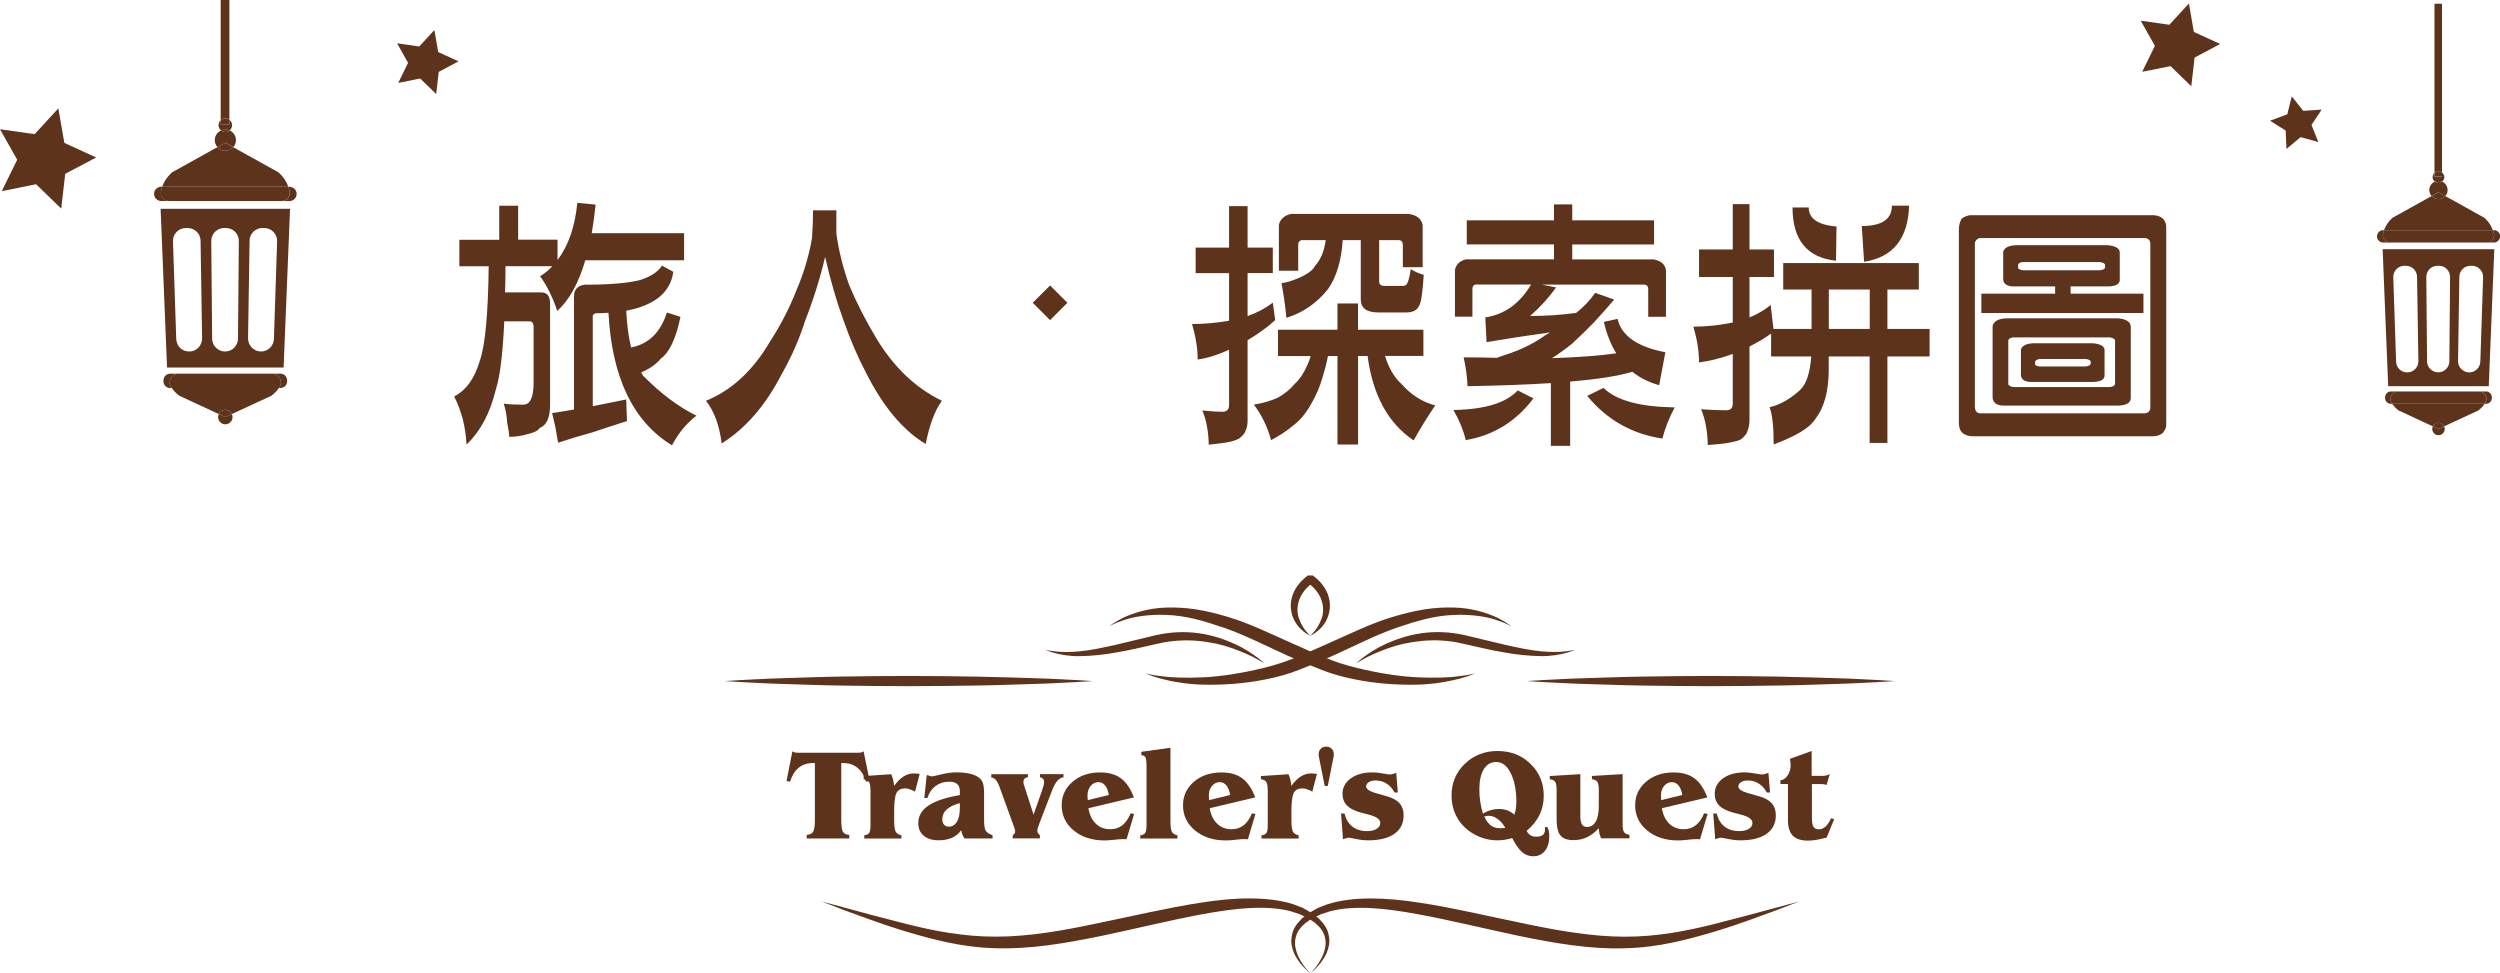 <?xml version="1.0" encoding="UTF-8"?><svg id="_圖層_1" xmlns="http://www.w3.org/2000/svg" viewBox="0 0 504.83 196.48"><defs><style>.cls-1{fill:#5d331c;}</style></defs><path class="cls-1" d="m33.73,74.21h23.54l1.3-32.05h-26.14l1.3,32.05Zm16.66-25.6c.02-1.43,1.18-2.57,2.61-2.57h.35c1.48,0,2.66,1.22,2.61,2.7l-.65,19.72c-.05,1.41-1.2,2.52-2.61,2.52s-2.63-1.19-2.61-2.65l.31-19.72Zm-5.12-2.57h.35c1.45,0,2.62,1.18,2.61,2.63l-.17,19.72c-.01,1.43-1.18,2.59-2.61,2.59s-2.6-1.15-2.61-2.59l-.18-19.72c-.01-1.45,1.16-2.63,2.61-2.63Zm-7.73,0h.35c1.43,0,2.59,1.14,2.61,2.57l.31,19.72c.02,1.46-1.15,2.65-2.61,2.65s-2.56-1.12-2.61-2.52l-.66-19.72c-.05-1.47,1.13-2.7,2.61-2.7Z"/><path class="cls-1" d="m56.27,34.82l-9.18-5.1c-.39.44-.96.72-1.6.72s-1.2-.28-1.6-.72l-9.18,5.1c-.98.9-1.6,1.87-1.96,2.89h25.47c-.36-1.02-.98-1.99-1.96-2.89Z"/><path class="cls-1" d="m36.2,79.91l7.98,3.7c.23-.5.73-.85,1.32-.85s1.09.35,1.32.85l7.98-3.7c.66-.49,1.14-1.01,1.51-1.56h-21.62c.37.55.86,1.07,1.51,1.56Z"/><path class="cls-1" d="m44.18,83.61c-.09.19-.14.39-.14.61,0,.8.65,1.46,1.46,1.46s1.46-.65,1.46-1.46c0-.22-.05-.43-.14-.61l-1.32.61-1.32-.61Z"/><path class="cls-1" d="m45.5,82.77c-.59,0-1.09.35-1.32.85l1.32.61,1.32-.61c-.23-.5-.73-.85-1.32-.85Z"/><path class="cls-1" d="m47.1,29.72c.34-.38.55-.87.55-1.42,0-.88-.53-1.63-1.28-1.96-.24.19-.53.31-.86.31s-.62-.12-.86-.31c-.75.33-1.28,1.08-1.28,1.96,0,.55.21,1.04.55,1.42l1.6-.89,1.6.89Z"/><path class="cls-1" d="m45.5,30.45c.64,0,1.2-.28,1.6-.72l-1.6-.89-1.6.89c.39.44.96.72,1.6.72Z"/><path class="cls-1" d="m46.36,26.34c.31-.25.51-.63.51-1.06s-.22-.84-.55-1.09v.93h-1.76v-.84c-.27.25-.43.6-.43,1,0,.43.2.81.51,1.06.26-.12.55-.18.86-.18s.6.07.86.18Z"/><path class="cls-1" d="m46.36,26.34c-.26-.12-.55-.18-.86-.18s-.6.07-.86.18c.24.19.53.31.86.31s.62-.12.86-.31Z"/><path class="cls-1" d="m32.52,38.58c.06-.29.14-.58.25-.87h-.22c-.8,0-1.44.65-1.44,1.44s.65,1.44,1.44,1.44h1.63c-1.06,0-1.87-.98-1.66-2.02Z"/><path class="cls-1" d="m58.46,37.71h-.22c.1.29.18.58.25.87.22,1.04-.59,2.02-1.66,2.02h1.63c.8,0,1.44-.65,1.44-1.44s-.65-1.44-1.44-1.44Z"/><path class="cls-1" d="m58.48,38.58c-.06-.29-.14-.58-.25-.87h-25.47c-.1.29-.18.58-.25.87-.22,1.04.59,2.02,1.66,2.02h22.65c1.06,0,1.87-.98,1.66-2.02Z"/><path class="cls-1" d="m36.05,75.46h-1.69c-.74,0-1.35.6-1.35,1.35v.2c0,.74.6,1.35,1.35,1.35h.33c-.06-.1-.13-.19-.19-.29-.67-1.15.21-2.6,1.54-2.6Z"/><path class="cls-1" d="m56.64,75.46h-1.69c1.33,0,2.21,1.45,1.54,2.6-.06.1-.13.19-.19.29h.33c.74,0,1.35-.6,1.35-1.35v-.2c0-.74-.6-1.35-1.35-1.35Z"/><path class="cls-1" d="m54.95,75.46h-18.91c-1.33,0-2.21,1.45-1.54,2.6.06.1.13.19.19.29h21.62c.06-.1.13-.19.19-.29.67-1.15-.21-2.6-1.54-2.6Z"/><path class="cls-1" d="m46.32,24.19V0h-1.76v24.28c.25-.23.57-.38.94-.38.31,0,.59.11.82.28Z"/><path class="cls-1" d="m46.32,25.12v-.93c-.23-.17-.51-.28-.82-.28-.36,0-.69.14-.94.38v.84h1.76Z"/><path class="cls-1" d="m482.25,77.98h20.31l1.12-27.66h-22.55l1.12,27.66Zm14.37-22.09c.02-1.23,1.02-2.22,2.25-2.22h.3c1.27,0,2.29,1.05,2.25,2.33l-.56,17.02c-.04,1.21-1.04,2.18-2.25,2.18s-2.27-1.03-2.25-2.29l.26-17.02Zm-4.42-2.22h.3c1.25,0,2.26,1.02,2.25,2.27l-.15,17.02c-.01,1.24-1.02,2.23-2.25,2.23s-2.24-1-2.25-2.23l-.15-17.02c-.01-1.25,1-2.27,2.25-2.27Zm-6.67,0h.3c1.23,0,2.23.99,2.25,2.22l.27,17.02c.02,1.26-.99,2.29-2.25,2.29s-2.21-.96-2.25-2.18l-.57-17.02c-.04-1.27.98-2.33,2.25-2.33Z"/><path class="cls-1" d="m501.7,43.99l-7.92-4.4c-.34.38-.83.62-1.38.62s-1.04-.24-1.38-.62l-7.92,4.4c-.85.78-1.38,1.61-1.69,2.49h21.97c-.31-.88-.84-1.72-1.69-2.49Z"/><path class="cls-1" d="m484.38,82.9l6.89,3.2c.2-.43.63-.73,1.13-.73s.93.3,1.13.73l6.89-3.2c.57-.42.99-.87,1.3-1.35h-18.65c.32.47.74.92,1.3,1.35Z"/><polygon class="cls-1" points="500.56 79.05 484.25 79.05 484.25 79.05 500.56 79.05 500.56 79.05"/><path class="cls-1" d="m491.27,86.09c-.08.16-.12.34-.12.53,0,.69.56,1.26,1.26,1.26s1.26-.56,1.26-1.26c0-.19-.05-.36-.12-.53l-1.13.53-1.13-.53Z"/><path class="cls-1" d="m492.41,85.36c-.5,0-.93.3-1.13.73l1.13.53,1.13-.53c-.2-.43-.63-.73-1.13-.73Z"/><path class="cls-1" d="m493.78,39.59c.29-.33.47-.75.47-1.22,0-.76-.46-1.41-1.12-1.7-.2.16-.45.28-.73.28s-.53-.11-.73-.28c-.66.28-1.12.94-1.12,1.7,0,.47.18.9.47,1.22l1.38-.77,1.38.77Z"/><path class="cls-1" d="m492.41,40.21c.55,0,1.04-.24,1.38-.62l-1.38-.77-1.38.77c.34.38.83.62,1.38.62Z"/><path class="cls-1" d="m493.14,36.67c.27-.22.45-.54.45-.91s-.19-.71-.48-.92v.79h-1.52v-.72c-.23.22-.37.52-.37.86,0,.37.18.69.45.91.22-.1.47-.15.73-.15s.51.05.73.15Z"/><path class="cls-1" d="m493.14,36.67c-.22-.1-.47-.15-.73-.15s-.51.05-.73.15c.2.16.45.28.73.28s.53-.11.73-.28Z"/><path class="cls-1" d="m503.59,46.48h-.19c.09.25.16.5.22.75.19.9-.51,1.74-1.43,1.74h-19.55c-.92,0-1.62-.84-1.43-1.74.05-.25.13-.5.22-.75h-.19c-.69,0-1.25.56-1.25,1.25s.56,1.25,1.25,1.25h22.36c.69,0,1.25-.56,1.25-1.25s-.56-1.25-1.25-1.25Z"/><path class="cls-1" d="m482.63,48.98h19.55c.92,0,1.62-.84,1.43-1.74-.05-.25-.13-.5-.22-.75h-21.97c-.09.25-.16.5-.22.75-.19.9.51,1.74,1.43,1.74Z"/><path class="cls-1" d="m502.02,79.05h-1.46c1.15,0,1.91,1.25,1.33,2.24-.05.08-.11.17-.16.25h.29c.64,0,1.16-.52,1.16-1.16v-.17c0-.64-.52-1.16-1.16-1.16Z"/><path class="cls-1" d="m484.25,79.05h-1.46c-.64,0-1.16.52-1.16,1.16v.17c0,.64.52,1.16,1.16,1.16h.29c-.06-.08-.11-.17-.16-.25-.58-1,.18-2.24,1.33-2.24Z"/><path class="cls-1" d="m500.56,79.05h-16.32c-1.15,0-1.91,1.25-1.33,2.24.05.08.11.17.16.25h18.65c.06-.08.11-.17.16-.25.58-1-.18-2.24-1.33-2.24Z"/><path class="cls-1" d="m493.12,34.83V.75h-1.52v34.15c.21-.2.5-.33.81-.33.27,0,.51.11.71.26Z"/><path class="cls-1" d="m493.12,35.62v-.79c-.2-.15-.44-.26-.71-.26-.32,0-.6.13-.81.33v.72h1.52Z"/><polygon class="cls-1" points="442.01 .71 443.01 6.45 448.32 8.88 443.16 11.62 442.49 17.41 438.3 13.35 432.58 14.5 435.14 9.26 432.28 4.18 438.06 5 442.01 .71"/><polygon class="cls-1" points="11.78 21.89 12.99 28.85 19.42 31.8 13.17 35.1 12.36 42.12 7.28 37.2 .36 38.6 3.47 32.25 0 26.1 6.99 27.09 11.78 21.89"/><polygon class="cls-1" points="87.71 6.07 88.49 10.51 92.59 12.39 88.6 14.51 88.08 18.99 84.84 15.85 80.42 16.74 82.4 12.69 80.19 8.75 84.66 9.39 87.71 6.07"/><polygon class="cls-1" points="462.78 19.46 465.1 22.38 468.82 22.13 466.76 25.23 468.15 28.68 464.56 27.69 461.71 30.08 461.55 26.36 458.39 24.38 461.88 23.08 462.78 19.46"/><path class="cls-1" d="m100.78,41.54h3.85v6.86h7.95v4.1c2.18-2.84,3.52-6.68,4-11.54l3.69.36c-.21,2.04-.47,3.97-.78,5.77h18.65v5.46h-19.95c-1.35,4.64-3.24,8.05-5.66,10.24-.97-2.88-2.13-5.21-3.48-7.01.97-.59,1.8-1.26,2.49-2.03h-9.46c0,1.87-.04,3.64-.1,5.3h7.33c1.18,0,1.77.76,1.77,2.29v20.37c0,2.63-.71,4.21-2.13,4.73-.28.52-1.11.93-2.49,1.25-1.18.35-2.39.52-3.64.52,0-.59-.14-1.58-.42-2.96-.07-1.28-.29-2.53-.68-3.74.94.14,2.25.21,3.95.21,1.38,0,2.08-1.49,2.08-4.47v-11.22c0-.76-.28-1.14-.83-1.14h-5.09c-.31,6.69-.88,11.28-1.71,13.77-1.14,4.75-3.12,8.45-5.92,11.12-.17-3.57-1-6.81-2.49-9.72,2.42-1.25,4.16-3.67,5.2-7.27,1.07-3.08,1.66-9.42,1.77-19.02h-5.92v-5.35h8.05v-6.86Zm33.88,21.56l2.75.88c-.9,4.36-2.22,7.17-3.95,8.42-.94,1.14-2.27,2.08-4,2.81.14.24.28.47.42.68,3.57,3.6,7.15,6.29,10.76,8.05-1.97,1.49-3.62,3.48-4.94,5.98-7.86-4.78-12.14-13.7-12.83-26.76-.87.07-1.75.1-2.65.1-.21.1-.38.24-.52.42v18.34c2.29-.45,4.54-.9,6.75-1.35.07,1.46.12,2.91.16,4.36-2.32.73-4.66,1.49-7.01,2.29-2.32.62-4.62,1.32-6.91,2.08-.1-.59-.28-1.61-.52-3.07-.31-1.39-.54-2.36-.68-2.91,1.21-.17,2.68-.42,4.42-.73v-22.86c0-1.35.71-2.13,2.13-2.34,5.02,0,8.76-.31,11.22-.94,2.15-.69,3.62-1.66,4.42-2.91l2.29,1.25c-.59,4.16-3.76,6.77-9.51,7.85.14,2.88.47,5.35.99,7.43,3.53-.69,5.94-3.05,7.22-7.07Z"/><path class="cls-1" d="m164.16,42.47h4.73v4.68c.42,3.19,1.26,6.63,2.55,10.34,1.49,3.57,3.33,7.17,5.51,10.81,3.53,5.85,7.95,10.06,13.25,12.63-1.42,1.94-2.51,4.85-3.27,8.73-4.57-2.74-8.57-7.5-12-14.29-1.66-3.12-3.19-6.65-4.57-10.6-1.42-3.88-2.67-8.17-3.74-12.89-1.07,4.5-2.41,8.76-4,12.78-1.21,3.81-2.79,7.41-4.73,10.81-3.22,6.3-7.27,11-12.16,14.08-.45-3.64-1.51-6.51-3.17-8.62,5.2-2.11,9.53-6.13,12.99-12.05,2.11-3.26,3.9-6.74,5.35-10.44,1.42-3.33,2.44-6.77,3.07-10.34.14-2.08.21-3.95.21-5.61Z"/><path class="cls-1" d="m241.44,50h6.75v-8.37h3.74v8.37h5.09v5.14h-5.09v8.68c1.9-.66,3.6-1.56,5.09-2.7.17,1.14.33,2.32.47,3.53-1.46,1.35-3.31,2.7-5.56,4.05v16.37c0,.8-.21,1.59-.62,2.39-.49.66-.99,1.09-1.51,1.3-.73.31-1.65.54-2.75.68-1.04.14-2.03.26-2.96.36-.07-2.7-.5-5.01-1.3-6.91,1.66.17,3.01.26,4.05.26.9,0,1.35-.45,1.35-1.35v-11.17c-2.29,1.04-4.4,1.7-6.34,1.97,0-2.18-.38-4.57-1.14-7.17,2.46,0,4.95-.22,7.48-.67v-9.61h-6.75v-5.14Zm16.63,16.58h12v-5.3h4.16v5.3h13.2v5.3h-7.74c.73,2.42,1.82,4.3,3.27,5.61,1.97,2.25,4.26,3.71,6.86,4.37-1.66,2.46-3.12,4.81-4.36,7.07-5.16-3.46-8.26-9.15-9.3-17.04h-1.92v17.87h-4.16v-17.87h-1.92c-.28,1.42-.64,2.84-1.09,4.26-.49,1.8-1.25,3.6-2.29,5.4-1.04,1.87-2.25,3.33-3.64,4.37-1.32,1.11-2.81,2.09-4.47,2.96-.73-2.7-1.89-5.09-3.48-7.17,1.73-.28,3.31-.73,4.73-1.35,1.42-.76,2.62-1.73,3.58-2.91.94-.83,1.78-2.11,2.55-3.84.24-.55.45-1.12.62-1.71h-6.6v-5.3Zm2.6-23.38h23.8c1.63.24,2.56.99,2.81,2.23v8.52h-4v-4.42c0-.69-.29-1.04-.88-1.04h-3.9v8.31c0,.62.35.94,1.04.94h3.64c.45,0,.76-.14.94-.42.21-.45.35-.85.42-1.19.14-.45.24-1.04.31-1.77.42.21.81.42,1.19.62.49.21.97.38,1.46.52-.24,3.84-.59,5.98-1.04,6.39-.38.8-1.21,1.2-2.49,1.2h-5.66c-2.36,0-3.53-.88-3.53-2.65v-11.95h-3.64c-.28,4.16-1.26,7.45-2.96,9.87-2.25,2.84-5.06,4.78-8.42,5.82-.21-2.32-.54-4.66-.99-7.01.94-.1,2.06-.43,3.38-.99,1.87-.8,3-1.63,3.38-2.49,1.14-1.21,1.87-2.94,2.18-5.2h-4.68c-.59,0-.88.35-.88,1.04v5.14h-3.9v-9.25c.24-1.14,1.06-1.89,2.44-2.23Z"/><path class="cls-1" d="m306.48,78.84l3.17,1.61c-3.53,4.68-8.09,7.48-13.67,8.42-.49-2.04-1.32-4.07-2.49-6.08,6.3-.1,10.63-1.42,12.99-3.95Zm-10.29-34.35h17.61v-3.22h3.69v3.22h16.52v4.88h-16.52v3.01h16.37c1.49.24,2.34.95,2.55,2.13v9.46h-3.58v-5.56c0-.62-.29-.94-.88-.94h-20.63c1.04.21,2.01.4,2.91.57-1.49,2.08-3.24,4-5.25,5.77,3.15,0,6.25-.21,9.3-.62,1.52-1.21,2.81-2.56,3.84-4.05l3.84,1.35c-1.42,1.66-2.77,3.19-4.05,4.57-1.32,1.35-2.79,2.79-4.42,4.31-1.42,1.14-2.79,2.13-4.11,2.96,5.79-.21,10.11-.54,12.99-.99-1.14-1.87-1.97-3.98-2.49-6.34l2.75-.62c.8,3.43,4.02,5.68,9.66,6.75l-1.25,6.65c-2.11-.59-3.91-1.49-5.4-2.7-2.98.87-7.17,1.52-12.57,1.97v12.99h-3.9v-12.68c-4.85.31-10.46.52-16.83.62-.07-1.87-.33-3.81-.78-5.82,2.6,0,4.83.04,6.7.1.94-.35,1.89-.68,2.86-.99,2.67-.97,4.95-2.15,6.86-3.53.38-.21.73-.42,1.04-.62-4.36.59-8.64,1.25-12.83,1.97-.1-1.8-.19-3.46-.26-4.99,3.88-.59,6.96-2.81,9.25-6.65h-11.02c-.55,0-.83.31-.83.94v5.56h-3.53v-9.46c.24-1.11.99-1.82,2.23-2.13h17.77v-3.01h-17.61v-4.88Zm27.59,33.83c2.56,2.53,7.36,3.84,14.39,3.95-1.07,2.01-1.91,4.11-2.49,6.29-6.17-.93-11.22-3.81-15.17-8.62l3.27-1.61Z"/><path class="cls-1" d="m357.55,61.59c.17,1.56.36,3.17.57,4.83h7.69v-7.95h-5.72v-5.35h27.38v5.35h-6.34v7.95h8.52v5.56h-8.52v17.46h-3.59v-17.46h-8.26v2.65c0,4.36-.92,7.71-2.75,10.03-1.04,1.7-3.83,3.39-8.37,5.09,0-3.64-.28-6.15-.83-7.53,2.04-.45,4.09-1.59,6.13-3.43,1.28-1.18,2.04-3.45,2.29-6.81h-8.11v-4.62c-1.25.9-2.7,1.77-4.36,2.6v14.96c0,.83-.19,1.68-.57,2.55-.45.66-.9,1.11-1.35,1.35-.83.31-1.89.55-3.17.73-1.14.14-2.25.24-3.33.31-.07-2.84-.52-5.25-1.35-7.22,2.08.14,3.78.21,5.09.21.87,0,1.3-.47,1.3-1.4v-9.98c-2.49.9-4.76,1.47-6.81,1.71,0-2.22-.38-4.62-1.14-7.22,2.6,0,5.25-.28,7.95-.83v-9.2h-6.81v-5.56h6.81v-9.15h3.38v9.15h4.94v5.56h-4.94v8.16c1.56-.62,2.98-1.46,4.26-2.49Zm4.42-19.69h3.27c0,2.25,1.87,3.53,5.61,3.84l-.1,6.91c-5.85-.62-8.78-4.21-8.78-10.76Zm15.59,24.52v-7.95h-8.26v7.95h8.26Zm4.47-24.89h3.48c-.21,6.65-3.24,10.43-9.09,11.33l-.47-7.22c4.05,0,6.08-1.37,6.08-4.1Z"/><path class="cls-1" d="m434.85,88.09h-36.79c-.73-.07-1.32-.29-1.77-.67-.42-.35-.66-.94-.73-1.77v-39.33c0-.8.19-1.52.57-2.18.55-.38,1.12-.61,1.71-.68h37.1c.8.07,1.42.31,1.87.73.42.49.62,1.04.62,1.66v40.06c0,.42-.23.92-.68,1.51-.55.45-1.2.67-1.92.67Zm-35.12-40.01c-.49.14-.8.45-.94.93v33.2c.07.83.43,1.25,1.09,1.25h33.25c.66-.07,1.02-.42,1.09-1.04v-33.15c0-.66-.31-1.06-.94-1.19h-33.57Zm.36,11.22h14.91v-1.46h-8.62c-1.11-.07-1.73-.5-1.87-1.3v-5.72c.24-.8,1.09-1.23,2.55-1.3h18.55c1.59.14,2.41.62,2.44,1.46v5.51c0,.83-.73,1.28-2.18,1.35h-7.74v1.46h14.7v3.9h-32.73v-3.9Zm27.85,22.6h-23.54c-1.21-.07-1.89-.57-2.03-1.51v-14.6c.28-.94,1.18-1.44,2.7-1.51h22.6c1.66.14,2.53.69,2.6,1.66v14.39c0,.97-.78,1.49-2.34,1.56Zm-21.46-13.77c-.49.07-.8.26-.94.57v8.94c.24.35.64.52,1.2.52h19.17c.69-.03,1.09-.24,1.19-.62v-8.73c0-.35-.36-.57-1.09-.68h-19.54Zm1.92-15.22c-.49.07-.78.24-.88.52v.73c.24.28.61.42,1.09.42h15.33c.62-.03,1-.21,1.14-.52v-.52c0-.31-.35-.52-1.04-.62h-15.64Zm14.5,24.21h-12.99c-1.07-.07-1.68-.48-1.82-1.25v-5.3c.24-.76,1.06-1.18,2.44-1.25h12.11c1.52.14,2.3.59,2.34,1.35v5.14c0,.8-.69,1.23-2.08,1.3Zm-11.07-4.62c-.45.07-.75.24-.88.52v.62c.24.24.59.36,1.04.36h9.09c.55-.03.92-.19,1.09-.47v-.52c0-.24-.33-.42-.99-.52h-9.35Z"/><rect class="cls-1" x="209.57" y="58.67" width="4.95" height="4.95" transform="translate(105.34 -132.03) rotate(45)"/><path class="cls-1" d="m162.91,169.31v-.72c.62-.05,1.05-.26,1.29-.64s.35-1.17.35-2.38v-11.49h-.33c-1.17,0-2.15.31-2.93.94s-1.36,1.57-1.75,2.83l-.72-.13,1.19-6.01c.16.11.33.19.49.23s.39.06.67.06h12.06c.28,0,.5-.02.67-.06s.33-.12.49-.23l1.23,6.01-.74.13c-.39-1.26-.97-2.2-1.75-2.83s-1.75-.94-2.91-.94h-.34v11.49c0,1.22.11,2.01.34,2.4.23.38.65.59,1.27.62v.72h-8.59Z"/><path class="cls-1" d="m175.77,159.56c0-.82-.1-1.38-.3-1.67-.2-.3-.56-.47-1.07-.53v-.65s5.56-.37,5.56-.37c.15.3.28.65.37,1.04s.17.83.22,1.32c.62-.86,1.25-1.5,1.91-1.91.66-.41,1.36-.62,2.12-.62.21,0,.57.03,1.06.09h.08s-.94,3.59-.94,3.59c-.42-.22-.8-.38-1.12-.49-.33-.11-.62-.16-.89-.16-.82,0-1.39.29-1.72.88-.33.59-.49,1.82-.49,3.69v1.89c0,1.17.11,1.94.32,2.3.21.36.59.6,1.14.72v.65h-7.5v-.65c.46-.05.79-.2.98-.46.19-.25.28-.81.28-1.67v-6.98Z"/><path class="cls-1" d="m186.65,161.14l.49-4.65s.11.04.19.06c.46.15.77.23.92.23.12,0,.73-.14,1.83-.41,1.1-.27,2.15-.41,3.16-.41.8,0,1.55.07,2.25.2.7.13,1.25.31,1.67.54.57.3.98.69,1.21,1.15.23.46.35,1.25.35,2.34v5.64c0,.95.12,1.61.37,1.97.25.36.7.64,1.34.86v.65h-5.63c-.17-.19-.31-.42-.42-.68-.11-.26-.21-.59-.29-.98-.48.68-1.1,1.19-1.86,1.53-.76.33-1.67.5-2.72.5-1.27,0-2.26-.31-2.99-.93-.73-.62-1.09-1.46-1.09-2.53,0-1.44.68-2.62,2.04-3.54,1.36-.92,3.48-1.64,6.35-2.13v-.79c0-.65-.18-1.13-.53-1.44s-.89-.47-1.63-.47c-1.05,0-1.96.29-2.74.87s-1.33,1.39-1.65,2.42h-.62Zm7.16,1.04c-1.21.33-2.1.76-2.67,1.3-.58.54-.86,1.21-.86,2.02,0,.42.12.77.36,1.03.24.27.55.4.92.4.72,0,1.27-.33,1.67-.98.39-.65.59-1.58.59-2.79v-.99Z"/><path class="cls-1" d="m204.5,169.31v-.65c.18-.12.3-.24.38-.37s.11-.29.11-.49c0-.19-.17-.74-.52-1.66l-.13-.33-2.34-6.46c-.3-.87-.59-1.47-.85-1.79-.27-.33-.59-.52-.98-.58v-.65h7.4v.65c-.29,0-.51.08-.67.25s-.24.41-.24.71c0,.21.07.51.21.89.04.12.08.21.1.29l1.74,5.39,1.76-5.03v-.03c.25-.68.37-1.17.37-1.46,0-.3-.07-.54-.22-.72-.14-.17-.35-.27-.61-.3v-.65s4.74,0,4.74,0v.65c-.46.03-.88.28-1.27.74-.39.46-.75,1.15-1.09,2.06l-2.4,6.23c-.04.12-.11.29-.19.51-.22.58-.33.97-.33,1.18s.04.39.13.54c.08.15.22.29.39.42v.65h-5.5Z"/><path class="cls-1" d="m219.78,163.19c.22,1.33.72,2.38,1.49,3.13.77.75,1.75,1.13,2.92,1.13.95,0,1.76-.27,2.44-.8s1.24-1.34,1.69-2.42l.7.13-1.53,5.11c-.19,0-.36-.01-.53-.02-.17,0-.33,0-.48,0-.26,0-.77.04-1.53.13-.76.09-1.39.13-1.89.13-2.54,0-4.62-.67-6.24-2.01-1.62-1.34-2.43-3.04-2.43-5.09,0-1.9.73-3.48,2.19-4.74,1.46-1.26,3.32-1.89,5.59-1.89,1.72,0,3.12.4,4.19,1.19,1.07.79,1.94,2.08,2.61,3.85l-9.19,2.18Zm4.13-2.65c-.14-.84-.4-1.49-.75-1.93-.36-.44-.81-.67-1.35-.67-.62,0-1.14.25-1.57.77-.43.51-.64,1.16-.64,1.93,0,.09,0,.3.03.63,0,.13.02.23.03.3l4.26-1.04Z"/><path class="cls-1" d="m231.52,154.91c0-1.06-.07-1.72-.22-1.98s-.42-.41-.82-.45v-.67l5.87-.81v14.66c0,1.2.1,1.97.3,2.32.2.35.57.58,1.11.7v.65h-7.5v-.65c.46-.05.79-.2.98-.46.19-.25.28-.81.28-1.67v-11.63Z"/><path class="cls-1" d="m244.28,163.19c.22,1.33.72,2.38,1.49,3.13.77.75,1.75,1.13,2.92,1.13.95,0,1.76-.27,2.44-.8s1.24-1.34,1.69-2.42l.7.13-1.53,5.11c-.19,0-.36-.01-.53-.02-.17,0-.33,0-.48,0-.26,0-.77.04-1.53.13-.76.09-1.39.13-1.89.13-2.54,0-4.62-.67-6.24-2.01-1.62-1.34-2.43-3.04-2.43-5.09,0-1.9.73-3.48,2.19-4.74,1.46-1.26,3.32-1.89,5.59-1.89,1.72,0,3.12.4,4.19,1.19,1.07.79,1.94,2.08,2.61,3.85l-9.19,2.18Zm4.13-2.65c-.14-.84-.4-1.49-.75-1.93-.36-.44-.81-.67-1.35-.67-.62,0-1.14.25-1.57.77-.43.51-.64,1.16-.64,1.93,0,.09,0,.3.03.63,0,.13.02.23.03.3l4.26-1.04Z"/><path class="cls-1" d="m255.99,159.56c0-.82-.1-1.38-.3-1.67-.2-.3-.56-.47-1.07-.53v-.65s5.56-.37,5.56-.37c.15.3.28.65.37,1.04s.17.83.22,1.32c.62-.86,1.25-1.5,1.91-1.91.66-.41,1.36-.62,2.12-.62.21,0,.57.03,1.06.09h.08s-.94,3.59-.94,3.59c-.42-.22-.8-.38-1.12-.49-.33-.11-.62-.16-.89-.16-.82,0-1.39.29-1.72.88-.33.59-.49,1.82-.49,3.69v1.89c0,1.17.11,1.94.32,2.3.21.36.59.6,1.14.72v.65h-7.5v-.65c.46-.05.79-.2.98-.46.19-.25.28-.81.28-1.67v-6.98Z"/><path class="cls-1" d="m268.1,158.71h-.6l-1.18-5.91c-.03-.14-.04-.23-.04-.29,0-.06,0-.12,0-.18,0-.47.14-.84.42-1.13.28-.29.65-.43,1.09-.43s.84.14,1.12.43c.29.29.43.66.43,1.13,0,.06,0,.12,0,.18,0,.06-.02.16-.04.29l-1.18,5.91Z"/><path class="cls-1" d="m271.19,169.44l-.39-5.16h.7c.28,1.14.8,2.02,1.58,2.63s1.75.92,2.92.92c.83,0,1.49-.15,1.98-.45s.74-.7.74-1.21c0-.76-.88-1.34-2.62-1.75-.46-.11-.83-.2-1.09-.28-1.35-.34-2.34-.82-2.97-1.44-.63-.62-.94-1.42-.94-2.4,0-1.28.56-2.32,1.67-3.12,1.11-.81,2.58-1.21,4.4-1.21.56,0,1.23.07,2.01.21.79.14,1.28.21,1.48.21.15,0,.33-.02.53-.08.2-.05.45-.14.75-.27l.33,3.98h-.67c-.4-.77-.93-1.36-1.6-1.79-.67-.42-1.42-.63-2.24-.63-.55,0-1,.12-1.36.35-.35.23-.53.51-.53.83,0,.53.59.97,1.76,1.32.15.04.27.08.35.1l2.15.62c1.14.33,1.98.8,2.51,1.42.53.62.8,1.42.8,2.4,0,1.61-.62,2.85-1.86,3.73-1.24.88-3,1.32-5.29,1.32-.78,0-1.6-.09-2.46-.27-.87-.18-1.34-.27-1.43-.27-.1,0-.26.03-.46.08s-.46.13-.75.23Z"/><path class="cls-1" d="m305.38,169.24c-.54.15-1.06.26-1.56.34-.5.07-.99.11-1.48.11-1.03,0-2.05-.17-3.05-.51-1-.34-1.91-.82-2.72-1.44-1.12-.85-1.98-1.88-2.57-3.09s-.89-2.53-.89-3.97c0-2.57.89-4.72,2.68-6.44,1.79-1.73,4-2.59,6.63-2.59s4.85.86,6.63,2.59c1.79,1.73,2.68,3.88,2.68,6.44,0,1.42-.28,2.71-.85,3.88s-1.44,2.24-2.61,3.23c.22.4.49.69.8.88.31.19.69.29,1.13.29.61,0,1.06-.12,1.35-.36.29-.24.44-.61.44-1.11,0-.07,0-.13-.01-.2s-.02-.14-.04-.22l.49-.13c.14.27.25.56.32.86.07.3.1.65.1,1.03,0,1.26-.29,2.25-.87,2.98-.58.73-1.37,1.1-2.37,1.1-.85,0-1.6-.28-2.24-.83-.64-.55-1.31-1.5-1.99-2.83Zm.42-4.75c.14-.39.24-.79.3-1.19.07-.41.1-.85.1-1.33,0-2.39-.38-4.34-1.13-5.84-.75-1.5-1.73-2.26-2.93-2.26-1.07,0-1.91.48-2.51,1.45-.6.97-.9,2.32-.9,4.06,0,.86.06,1.7.18,2.51.12.81.3,1.61.54,2.4.52-.31,1.06-.55,1.61-.7.55-.16,1.11-.23,1.68-.23s1.12.09,1.61.27c.49.18.97.47,1.45.87Zm-1.82,2.7c-.44-.78-.96-1.38-1.55-1.81-.59-.43-1.2-.65-1.82-.65-.11,0-.23,0-.37.03-.14.02-.31.05-.52.1.38.84.82,1.44,1.33,1.82.51.38,1.13.56,1.87.56.2,0,.39,0,.56-.01s.34-.02.51-.04Z"/><path class="cls-1" d="m314.33,165.23v-5.68c0-.84-.1-1.4-.3-1.68s-.56-.46-1.08-.52v-.65l6.17-.37v8.41c0,.79.11,1.37.32,1.72.21.36.55.53,1.01.53.79,0,1.38-.37,1.79-1.1.41-.73.61-1.8.61-3.21v-3.14c0-.83-.1-1.38-.3-1.67-.2-.29-.57-.46-1.09-.53v-.65l6.2-.37v10.07c0,.83.1,1.38.3,1.66.2.28.56.45,1.08.52v.72h-5.72c-.14-.3-.25-.61-.33-.94-.08-.33-.12-.7-.14-1.1-.78.83-1.58,1.44-2.4,1.82-.82.39-1.73.58-2.71.58-1.25,0-2.13-.32-2.65-.96-.52-.64-.77-1.8-.77-3.49Z"/><path class="cls-1" d="m335.58,163.19c.22,1.33.72,2.38,1.49,3.13.77.75,1.75,1.13,2.92,1.13.95,0,1.76-.27,2.44-.8s1.24-1.34,1.69-2.42l.7.13-1.53,5.11c-.19,0-.36-.01-.53-.02-.17,0-.33,0-.48,0-.26,0-.77.04-1.53.13-.76.09-1.39.13-1.89.13-2.54,0-4.62-.67-6.24-2.01-1.62-1.34-2.43-3.04-2.43-5.09,0-1.9.73-3.48,2.19-4.74,1.46-1.26,3.32-1.89,5.59-1.89,1.72,0,3.12.4,4.19,1.19,1.07.79,1.94,2.08,2.61,3.85l-9.19,2.18Zm4.13-2.65c-.14-.84-.4-1.49-.75-1.93-.36-.44-.81-.67-1.35-.67-.62,0-1.14.25-1.57.77-.43.51-.64,1.16-.64,1.93,0,.09,0,.3.03.63,0,.13.02.23.03.3l4.26-1.04Z"/><path class="cls-1" d="m346.35,169.44l-.39-5.16h.7c.28,1.14.8,2.02,1.58,2.63s1.75.92,2.92.92c.83,0,1.49-.15,1.98-.45s.74-.7.74-1.21c0-.76-.88-1.34-2.62-1.75-.46-.11-.83-.2-1.09-.28-1.35-.34-2.34-.82-2.97-1.44-.63-.62-.94-1.42-.94-2.4,0-1.28.56-2.32,1.67-3.12,1.11-.81,2.58-1.21,4.4-1.21.56,0,1.23.07,2.01.21.79.14,1.28.21,1.48.21.15,0,.33-.02.53-.08.2-.05.45-.14.75-.27l.33,3.98h-.67c-.4-.77-.93-1.36-1.6-1.79-.67-.42-1.42-.63-2.24-.63-.55,0-1,.12-1.36.35-.35.23-.53.51-.53.83,0,.53.59.97,1.76,1.32.15.04.27.08.35.1l2.15.62c1.14.33,1.98.8,2.51,1.42.53.62.8,1.42.8,2.4,0,1.61-.62,2.85-1.86,3.73-1.24.88-3,1.32-5.29,1.32-.78,0-1.6-.09-2.46-.27-.87-.18-1.34-.27-1.43-.27-.1,0-.26.03-.46.08s-.46.13-.75.23Z"/><path class="cls-1" d="m361.04,158.32h-1.51v-.77c.53-.02,1.01-.33,1.43-.94.42-.61.63-1.32.63-2.12,0-.13-.01-.28-.03-.47-.02-.19-.06-.45-.11-.79l4.38-1.58v5.02h2.13c.35,0,.63-.03.86-.09.22-.06.45-.15.68-.28l-.67,2.23c-.16-.08-.33-.13-.52-.16-.19-.03-.45-.04-.8-.04h-1.63v6.82c0,.87.11,1.47.32,1.81.22.34.58.51,1.1.51.47,0,.92-.19,1.34-.57.42-.38.79-.94,1.11-1.67l.62.19-1.51,3.71c-.79.21-1.49.37-2.1.47-.6.1-1.16.15-1.67.15-1.39,0-2.42-.33-3.07-1s-.98-1.72-.98-3.16v-7.26Z"/><path class="cls-1" d="m264.68,196.48s.33-.31.85-.97c.51-.66,1.26-1.66,1.78-3.1.24-.72.44-1.54.37-2.42-.11-.86-.39-1.79-1.06-2.56-.13-.22-.34-.38-.52-.56-.19-.18-.38-.37-.58-.54-.47-.29-.9-.66-1.42-.92-.52-.26-1.06-.52-1.61-.79-.59-.19-1.19-.39-1.8-.59-2.5-.67-5.36-.82-8.36-.66-3.01.15-6.19.63-9.47,1.23-6.56,1.21-13.52,2.94-20.58,4.42-7.04,1.44-14.28,2.69-21.17,2.46-6.91-.14-13.12-1.88-18.29-3.41-5.18-1.57-9.37-3.22-12.33-4.27-2.94-1.13-4.61-1.77-4.61-1.77,0,0,1.74.46,4.78,1.28,3.02.85,7.37,2,12.57,3.32,5.19,1.3,11.33,2.54,17.92,2.51,6.6,0,13.6-1.23,20.6-2.73,7.01-1.42,14.01-3.11,20.73-4.13,3.35-.53,6.65-.87,9.81-.86,3.15,0,6.17.32,8.85,1.17.66.25,1.3.5,1.93.74.59.34,1.16.66,1.72.98.55.33,1.02.78,1.5,1.15.22.21.42.46.62.68.2.23.41.43.55.7.7.96.95,2.11.98,3.11,0,1.02-.31,1.9-.62,2.65-.71,1.46-1.58,2.38-2.16,2.99-.6.6-.95.88-.95.88Z"/><path class="cls-1" d="m264.48,196.48s-.36-.27-.95-.88c-.58-.61-1.45-1.53-2.16-2.99-.31-.75-.61-1.62-.62-2.65.03-1,.28-2.15.98-3.11.14-.27.35-.48.55-.7.2-.22.4-.46.62-.68.48-.37.95-.82,1.5-1.15.56-.32,1.13-.65,1.72-.98.63-.24,1.27-.49,1.93-.74,2.68-.85,5.7-1.18,8.85-1.17,3.16,0,6.45.34,9.81.86,6.73,1.01,13.72,2.71,20.73,4.13,6.99,1.49,14,2.72,20.6,2.73,6.59.03,12.73-1.21,17.92-2.51,5.19-1.32,9.54-2.47,12.57-3.32,3.04-.81,4.78-1.28,4.78-1.28,0,0-1.68.64-4.61,1.77-2.96,1.05-7.15,2.71-12.33,4.27-5.16,1.53-11.38,3.27-18.29,3.41-6.89.23-14.13-1.02-21.17-2.46-7.05-1.49-14.02-3.21-20.58-4.42-3.28-.6-6.46-1.08-9.47-1.23-3.01-.16-5.87-.01-8.36.66-.61.2-1.21.4-1.8.59-.55.27-1.09.53-1.61.79-.53.26-.95.63-1.42.92-.21.17-.39.37-.58.54-.19.18-.4.35-.52.56-.67.77-.95,1.69-1.06,2.56-.08.88.13,1.71.37,2.42.52,1.44,1.27,2.44,1.78,3.1.52.65.85.97.85.97Z"/><path class="cls-1" d="m264.58,128.42s.35-.33.79-.88c.49-.55,1.06-1.46,1.48-2.57.44-1.11.45-2.54-.03-3.85-.22-.67-.62-1.3-1.08-1.89l-.36-.43-.42-.4c-.13-.14-.28-.26-.44-.38l-.23-.18-.11-.09-.06-.05-.03-.02h-.01s0-.02,0-.02h0s0,0,0,0h0c.47,0-1.04,0,1.04,0-1.27.92-2.29,2.13-2.76,3.46-.47,1.32-.47,2.74-.03,3.85.42,1.11.98,2.02,1.48,2.57.43.55.79.88.79.88,0,0-.09-.05-.25-.15-.16-.1-.46-.24-.77-.48-.6-.46-1.5-1.18-2.16-2.42-.66-1.2-1.05-2.96-.55-4.72.45-1.78,1.73-3.32,3.21-4.44,2.09,0,.58,0,1.05,0h0s0,0,0,0h0s0,.01,0,.01h.02s.03.04.03.04l.07.06.14.11.27.22c.18.14.36.3.52.47l.49.5.44.55c.55.75,1.01,1.59,1.22,2.47.5,1.76.1,3.52-.55,4.72-.65,1.23-1.55,1.96-2.16,2.42-.31.23-.62.38-.77.48-.16.1-.25.15-.25.15Z"/><path class="cls-1" d="m305.17,126.46s-.27-.13-.77-.39c-.51-.24-1.27-.56-2.26-.88-1.97-.67-4.93-1.15-8.44-1.02-1.76.06-3.65.31-5.61.77-1.94.46-4.02,1.12-6.1,1.83-4.16,1.45-8.4,3.62-12.82,5.63-2.22.98-4.45,1.92-6.67,2.79-2.27.92-4.61,1.54-6.86,1.99-4.52.92-8.81,1.14-12.47,1.08-3.67-.07-6.69-.68-8.74-1.21-.51-.15-.96-.29-1.36-.4-.39-.14-.72-.27-.98-.36-.53-.2-.81-.3-.81-.3,0,0,.3.06.85.17.28.06.62.12,1.02.2.4.05.87.11,1.39.18,2.07.31,5.06.39,8.61.22,3.56-.18,7.68-.83,11.98-1.87,2.15-.55,4.31-1.19,6.42-2.08,2.18-.89,4.36-1.84,6.54-2.83,4.36-1.91,8.74-4.11,13.18-5.42,2.21-.67,4.34-1.18,6.46-1.52,2.11-.32,4.12-.42,5.97-.36,3.72.11,6.7,1.15,8.63,2.03.96.49,1.67.92,2.14,1.24.46.33.71.5.71.5Z"/><path class="cls-1" d="m273.81,133.99s.51-.51,1.52-1.28c1.02-.74,2.52-1.79,4.52-2.69,1.99-.89,4.44-1.77,7.2-2.15,2.75-.4,5.76-.28,8.66.37,2.78.67,5.56,1.33,8.18,1.96,2.61.58,5.04,1.11,7.15,1.3,2.1.21,3.88.19,5.12.02.62-.07,1.11-.14,1.44-.2.33-.06.51-.09.51-.09,0,0-.17.06-.49.18-.32.12-.79.27-1.4.45-1.22.31-3.04.69-5.24.63-2.19-.04-4.73-.28-7.4-.77-2.67-.45-5.49-1.15-8.26-1.76-2.7-.65-5.49-.78-8.09-.55-2.6.24-5.01.79-7,1.52-1.99.72-3.62,1.45-4.71,2.06-1.11.58-1.7.99-1.7.99Z"/><path class="cls-1" d="m223.99,126.46s.25-.18.71-.5c.47-.32,1.18-.76,2.14-1.24,1.93-.88,4.91-1.92,8.63-2.03,1.85-.06,3.87.03,5.97.35,2.12.33,4.25.85,6.46,1.52,4.45,1.31,8.82,3.51,13.18,5.42,2.18.99,4.36,1.94,6.54,2.83,2.11.9,4.27,1.54,6.42,2.08,4.3,1.03,8.42,1.69,11.98,1.87,3.55.17,6.54.09,8.61-.22.52-.07.98-.13,1.39-.18.4-.08.74-.15,1.02-.2.55-.11.85-.17.85-.17,0,0-.28.11-.81.3-.27.1-.6.22-.98.36-.4.12-.85.25-1.36.4-2.05.52-5.07,1.14-8.74,1.21-3.66.06-7.95-.16-12.47-1.08-2.25-.45-4.59-1.07-6.86-1.99-2.22-.86-4.46-1.81-6.67-2.79-4.42-2.01-8.66-4.18-12.82-5.63-2.08-.71-4.16-1.37-6.1-1.83-1.96-.46-3.85-.71-5.61-.77-3.51-.13-6.47.35-8.44,1.02-.99.32-1.75.64-2.26.88-.51.25-.77.39-.77.39Z"/><path class="cls-1" d="m255.35,133.99s-.59-.41-1.7-.99c-1.09-.61-2.72-1.34-4.71-2.06-1.99-.72-4.4-1.28-7-1.52-2.6-.23-5.4-.09-8.09.55-2.77.61-5.6,1.31-8.26,1.76-2.67.49-5.21.73-7.4.77-2.2.06-4.02-.32-5.24-.63-.61-.18-1.08-.33-1.4-.45-.32-.12-.49-.18-.49-.18,0,0,.18.03.51.09.33.06.82.13,1.44.2,1.24.17,3.01.19,5.12-.02,2.11-.19,4.54-.72,7.15-1.3,2.62-.63,5.4-1.29,8.18-1.96,2.9-.65,5.91-.77,8.66-.37,2.76.37,5.2,1.25,7.2,2.15,2,.9,3.5,1.95,4.52,2.69,1.01.77,1.52,1.28,1.52,1.28Z"/><path class="cls-1" d="m220.84,137.52s-1.16.07-3.2.2c-2.04.08-4.94.29-8.44.38-3.49.09-7.56.27-11.93.33-4.36.09-9.02.1-13.67.13-4.65-.02-9.31-.04-13.67-.12-4.36-.06-8.44-.24-11.93-.33-3.49-.09-6.4-.3-8.44-.38-2.04-.13-3.2-.2-3.2-.2,0,0,1.16-.07,3.2-.2,2.04-.08,4.94-.29,8.44-.38,3.49-.09,7.56-.27,11.93-.33,4.36-.09,9.02-.1,13.67-.12,4.65.02,9.31.04,13.67.13,4.36.07,8.44.24,11.93.33,3.49.09,6.4.3,8.44.38,2.04.13,3.2.2,3.2.2Z"/><path class="cls-1" d="m382.79,137.52s-1.16.07-3.2.2c-2.04.08-4.94.29-8.44.38-3.49.09-7.56.27-11.93.33-4.36.09-9.02.1-13.67.13-4.65-.02-9.31-.04-13.67-.12-4.36-.06-8.44-.24-11.93-.33-3.49-.09-6.4-.3-8.44-.38-2.04-.13-3.2-.2-3.2-.2,0,0,1.16-.07,3.2-.2,2.04-.08,4.94-.29,8.44-.38,3.49-.09,7.56-.27,11.93-.33,4.36-.09,9.02-.1,13.67-.12,4.65.02,9.31.04,13.67.13,4.36.07,8.44.24,11.93.33,3.49.09,6.4.3,8.44.38,2.04.13,3.2.2,3.2.2Z"/></svg>